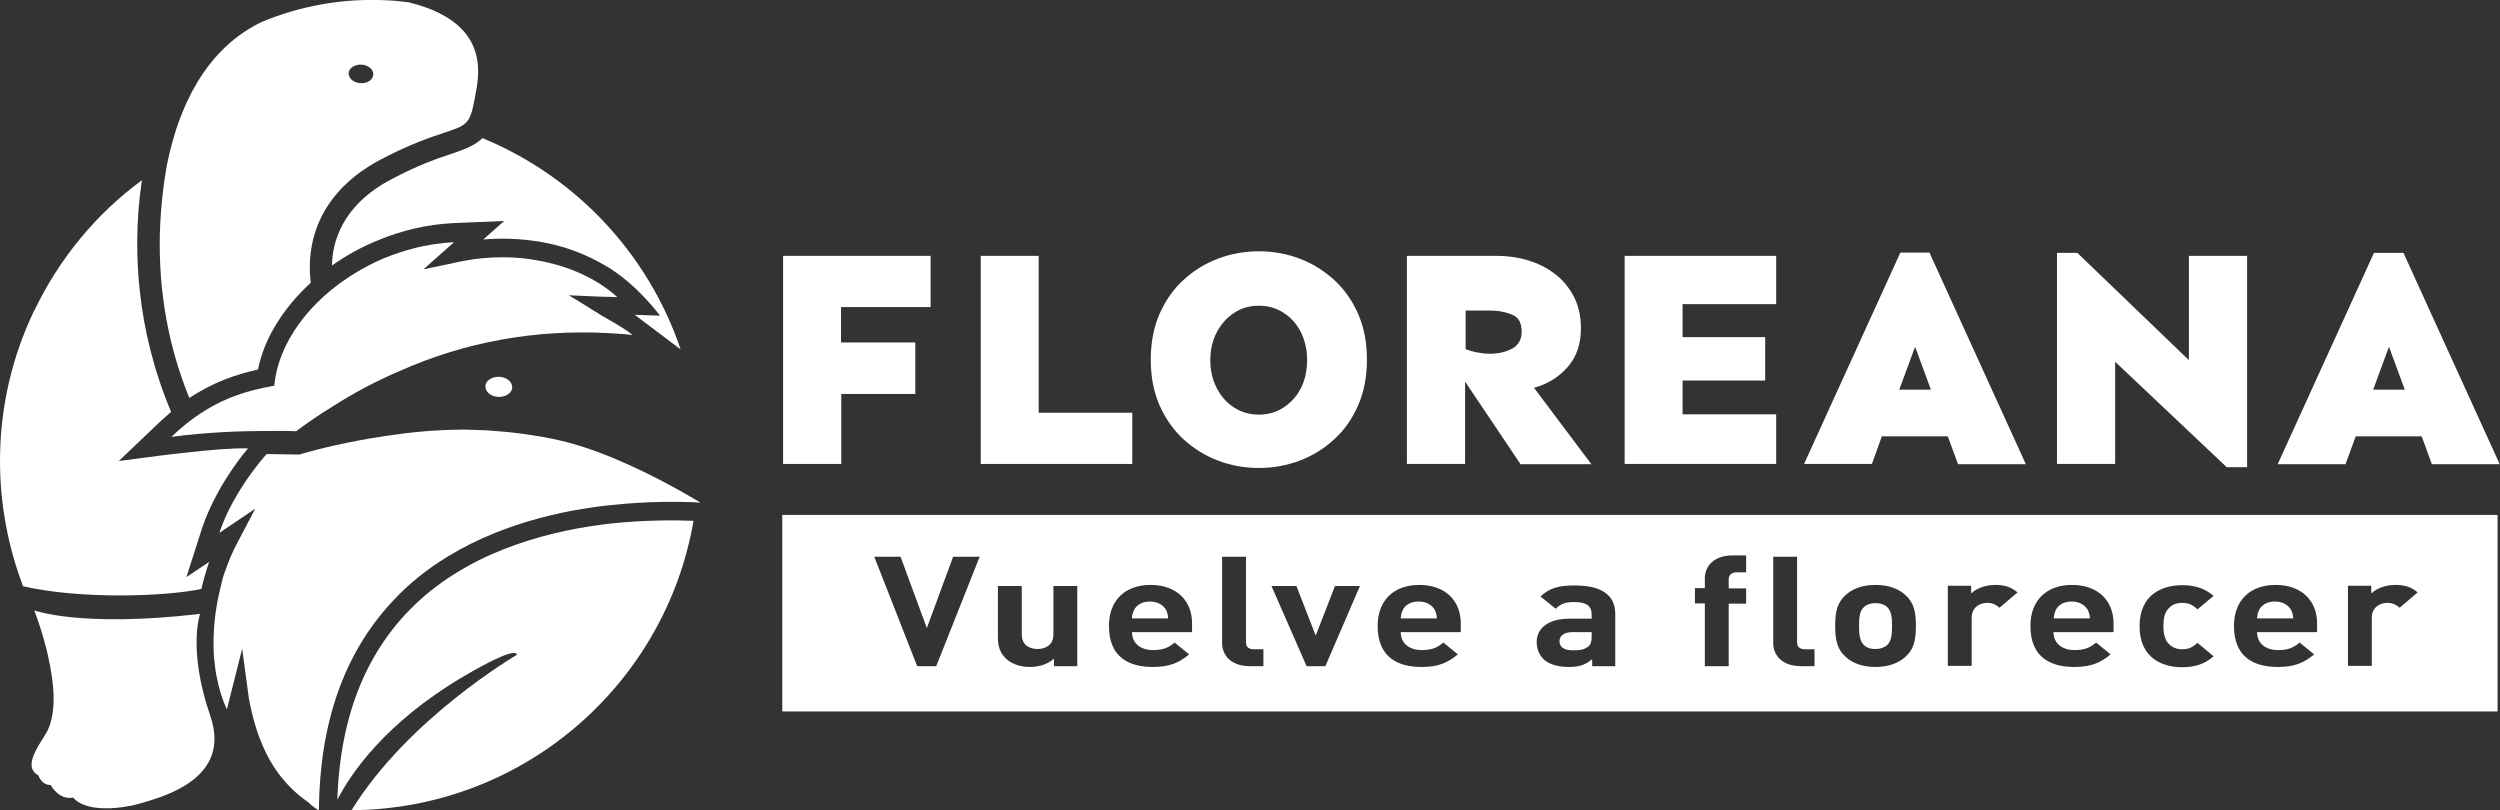 <?xml version="1.0" encoding="utf-8"?>
<!-- Generator: Adobe Illustrator 27.2.0, SVG Export Plug-In . SVG Version: 6.00 Build 0)  -->
<svg version="1.1" id="Capa_1" xmlns="http://www.w3.org/2000/svg" xmlns:xlink="http://www.w3.org/1999/xlink" x="0px" y="0px"
	 viewBox="0 0 932.2 302.1" style="enable-background:new 0 0 932.2 302.1;" xml:space="preserve">
<rect x="0" y="0" width="932.2" height="302.1" fill="#333333" stroke="none"/>
<style type="text/css">
	.st0{fill:#FFFFFF;}
</style>
<g>
	<g>
		<g>
			<g>
				<g>
					<path class="st0" d="M173.7,12.6c-4.2-5.4-11.5-9.3-21.1-11.7c-2.9-0.4-5.8-0.7-8.7-0.8c-16.5-0.8-32.3,2.2-46.6,8.2
						c-4.4,2.3-17.9,8.9-27.5,29.5c-1.9,4.1-3.7,8.7-5.2,14c-0.9,3.1-1.7,6.4-2.4,9.9c-1.3,7.4-2.3,15.9-2.6,25.4
						c-0.5,21.7,3.2,42.2,11,61.3c9.2-6.1,17.8-8.9,25.6-10.6c2.3-11.7,9.5-23,19.7-32.4c-1.1-7.9-1.8-31.4,26.4-46.1
						c10.9-5.7,18.5-8.2,23.6-9.9c9.3-3.1,9.5-3.1,11.9-17C179.1,24.4,177.8,17.8,173.7,12.6z M134.4,31c-2.5-0.1-4.5-1.8-4.4-3.7
						c0.1-1.9,2.2-3.3,4.8-3.2c2.5,0.1,4.5,1.8,4.4,3.7C139.1,29.8,136.9,31.2,134.4,31z"/>
				</g>
				<g>
					<path class="st0" d="M146.2,224.4c1.8-2,3.7-3.9,5.7-5.7c19.5-17.6,44.6-25.5,65-28.9c3.7-0.6,7.1-1.1,10.4-1.4
						c14.3-1.6,26.4-1.4,33.9-1l0,0l0,0c-7.7-4.6-18.2-10.4-29.5-15.3c-8.4-3.7-17.4-6.8-25.8-8.5c-4.8-1-9.8-1.7-14.7-2.3
						c-3.1-0.3-6.1-0.6-9.2-0.8c-1.7-0.1-3.4-0.1-5.1-0.2c-1.1,0-2.2-0.1-3.3-0.1h-1.2h-0.7l0,0c-9.7,0.1-19.1,1-27.5,2.3
						c-2,0.3-3.9,0.6-5.7,0.9c-1.3,0.2-2.6,0.5-3.9,0.7c-13.8,2.5-23,5.4-23,5.4s-5.9-0.1-12.2-0.2c-7.2,8.2-14.3,19.3-17.6,29.4
						l0,0l0,0l13.2-8.9h0.1l-2.5,4.8l-4.2,8c-1.7,3.2-3.2,6.7-4.5,10.5c-0.7,1.8-1.2,3.8-1.6,5.7c-2.2,8.5-3.1,17.7-2.5,26.5
						c0,0.2,0.1,0.5,0.1,0.7c0.2,2.3,0.5,4.6,1,6.9c0.8,4.1,2,8,3.7,11.6l0,0l0,0l5.7-22.6l1.2,8.9l1.3,9.6l0,0
						c0.1,0.5,0.2,1,0.3,1.6c4,20.2,12.3,30.5,21.9,37.2l0,0l0.1,0.1l0.1,0.1c0.3,0.3,0.6,0.5,0.8,0.7c0.6,0.5,1.2,1,1.8,1.4
						c0.2,0.1,0.4,0.3,0.6,0.4c0.2,0,0.3,0,0.5,0.1C119.2,269.6,128.3,243.6,146.2,224.4z"/>
					<path class="st0" d="M226.7,124.2c0.4,0,0.9,0.1,1.5,0.1c0.5,0,1,0.1,1.6,0.1c2,0.1,4.4,0.3,6.1,0.5l0,0l0,0
						c-3.7-2.9-8.6-5.5-11.5-7.2c-0.3-0.2-0.6-0.4-0.8-0.5l-2.9-1.8l-4.5-2.8l-4.1-2.5l11.4,0.5l4.4,0.1l2.3,0.1l0,0l0,0
						c-7.6-6.9-18.3-11.8-30.4-13.8c-1.6-0.3-3.2-0.5-4.8-0.7c-5-0.5-10.2-0.5-15.3,0c-0.8,0.1-1.8,0.2-2.6,0.3
						c-2,0.3-3.9,0.6-5.9,1l-3.1,0.7l-10.2,2.1l10.4-9.2l1-0.9c-5.1,0.3-10.2,1-15.4,2.4c-3.5,0.9-7,2.1-10.5,3.5
						c-3.6,1.5-6.9,3.2-10.1,5.1c-18,10.6-29.7,26.9-31,42.5c-10.1,1.9-23.5,4.8-38.4,19.1l0,0l0,0c12.6-1.7,25.7-2.2,34.8-2.2
						c0.5,0,1,0,1.5,0c6.3-0.1,10.2,0.1,10.2,0.1c4.3-3.2,8.8-6.3,13.4-9.1c8.1-5.2,16.6-9.7,25.1-13.3
						C173.7,127.3,200,122.8,226.7,124.2z"/>
					<path class="st0" d="M181,144c-0.1,2,2,3.9,4.8,4c2.7,0.1,5.1-1.4,5.2-3.5c0.1-2-2-3.9-4.8-4S181,142,181,144z"/>
				</g>
				<path class="st0" d="M78.4,266.9c-8.5-24.7-3.8-38-3.8-38c-44.5,5.2-61.8-1.3-61.8-1.3c6.3,17,7.2,28.3,7.2,32.8
					c0,4.3-0.6,8.5-2.2,11.9c-2.4,4.6-9.9,13.4-3.5,16.8c0,0,1.2,3.7,4.6,3.6c0,0,2.9,5.7,8.4,4.7c3.3,4.1,12.1,4.9,21,3.1h0.1h0.1
					c1.7-0.3,3.4-0.8,5.1-1.3C66.3,295.6,85.6,287.9,78.4,266.9z"/>
			</g>
			<path class="st0" d="M75.4,196.8c0.3-0.9,0.7-1.9,1-2.8c6.1-15.6,16.1-26.8,16.1-26.8c-5.5-0.2-14.4,0.6-21.6,1.4l0,0
				c-2.1,0.2-4.2,0.5-6.3,0.7l-2.5,0.3c-1.6,0.2-2.5,0.3-2.5,0.3l-15.3,2l14.9-14.2c1.6-1.5,3.1-2.8,4.6-4.1
				c-6.6-15.7-10.1-30.9-11.6-44.4c-1.4-12.2-1.6-26.5,0.7-42c-17,12.5-30.8,29.2-40,48.4c-0.1,0.1-0.1,0.2-0.2,0.3
				C4.6,132.8,0,151.8,0,171.9c0,16.4,3.1,32.2,8.6,46.7c21.2,4.9,52.9,3.9,66.5,1c0.8-3.5,1.8-6.9,2.9-10.1l-8.5,5.7L75.4,196.8z"
				/>
			<path class="st0" d="M168.5,57.3c-5.1,1.7-12,4-22.3,9.4c-19,9.9-22.3,24-22.4,32.3c5.2-3.7,10.8-6.8,16.9-9.3
				c9.3-3.9,18.7-6,28.2-6.5l19.1-0.8l-7.8,6.9c7-0.6,14-0.3,20.8,0.8c9.7,1.6,17.8,4.8,25.5,9.4c11.2,6.7,19.6,18.2,19.6,18.2
				l-9.4-0.3l17.1,12.9c-12.1-35.8-39.2-64.5-73.9-78.8C177.4,54,173.9,55.5,168.5,57.3z"/>
			<path class="st0" d="M258.6,194.2c-7.4-0.3-18.3-0.3-30.7,1c-20.7,2.3-49.9,9.1-71.4,28.6c-19.4,17.6-29.7,42.5-30.7,74.4
				c4.8-9.3,17.4-28.5,47.1-46c20.9-12.3,19.8-8,19.8-8s-40.5,23.6-61.6,57.9C195.1,301.7,248.1,255.2,258.6,194.2z"/>
		</g>
	</g>
</g>
<g>
	<g>
		<path class="st0" d="M341.3,127.8v19.1h-27.6V173h-21.7V95.4h55v19.1h-33.4v13.2H341.3z"/>
		<path class="st0" d="M387.3,95.4v58.5h34.9V173h-56.5V95.4H387.3z"/>
		<path class="st0" d="M469.4,93.7c5.3,0,10.3,0.9,15.1,2.7c4.8,1.8,9.1,4.5,12.9,7.9c3.8,3.5,6.8,7.7,9,12.7
			c2.2,5,3.3,10.7,3.3,17.1c0,6.4-1.1,12.1-3.3,17.1c-2.2,5-5.2,9.3-9,12.7c-3.8,3.5-8.1,6.1-12.9,7.9c-4.8,1.8-9.9,2.7-15.1,2.7
			c-5.3,0-10.3-0.9-15.1-2.7c-4.8-1.8-9.1-4.5-12.9-7.9c-3.8-3.5-6.8-7.7-9-12.7c-2.2-5-3.3-10.7-3.3-17.1c0-6.4,1.1-12.1,3.3-17.1
			c2.2-5,5.2-9.3,9-12.7c3.8-3.5,8.1-6.1,12.9-7.9C459.1,94.6,464.2,93.7,469.4,93.7z M469.4,114c-3.5,0-6.6,0.9-9.3,2.7
			c-2.7,1.8-4.8,4.2-6.4,7.2c-1.6,3.1-2.4,6.5-2.4,10.4c0,3.9,0.8,7.3,2.4,10.4c1.6,3.1,3.7,5.5,6.4,7.2c2.7,1.8,5.8,2.7,9.3,2.7
			c3.5,0,6.6-0.9,9.3-2.7c2.7-1.8,4.9-4.2,6.4-7.2c1.5-3,2.3-6.5,2.3-10.4c0-3.9-0.8-7.3-2.3-10.4c-1.5-3-3.7-5.5-6.4-7.2
			C476,114.9,472.9,114,469.4,114z"/>
		<path class="st0" d="M558,95.4c3.9,0,7.8,0.5,11.5,1.6c3.7,1.1,7.1,2.7,10.1,5c3,2.2,5.4,5.1,7.2,8.5c1.8,3.4,2.7,7.4,2.7,11.9
			c0,5.8-1.6,10.6-4.9,14.4c-3.3,3.8-7.5,6.4-12.6,7.8l21.4,28.5h-26.4l-20.7-30.8V173h-21.7V95.4H558z M546.5,115.7v14.5
			c1.3,0.5,2.7,0.9,4.2,1.2c1.5,0.3,3.1,0.5,4.8,0.5c3.4,0,6.2-0.7,8.5-2c2.3-1.3,3.4-3.4,3.4-6.2c0-3.2-1.1-5.3-3.4-6.3
			c-2.3-1-5.1-1.6-8.5-1.6H546.5z"/>
		<path class="st0" d="M658.2,125.7v16.2h-30.8v12.6h34.9V173h-56.5V95.4h56.5v18h-34.9v12.3H658.2z"/>
		<path class="st0" d="M719.5,94.3l35.9,78.8h-25.3l-3.8-10.4h-24.6L698,173h-25.3l35.9-78.8H719.5z M714.1,129.3l-5.9,16H720
			L714.1,129.3z"/>
		<path class="st0" d="M837.9,95.4v78.8h-7.6l-41.6-39.3V173H767V94.3h7.6l41.6,40V95.4H837.9z"/>
		<path class="st0" d="M896.2,94.3l35.9,78.8h-25.3l-3.8-10.4h-24.6l-3.8,10.4h-25.3l35.9-78.8H896.2z M890.8,129.3l-5.9,16h11.8
			L890.8,129.3z"/>
	</g>
</g>
<g>
	<path class="st0" d="M581.5,239.1c0,2.1,1.6,3.4,5.1,3.4c2.5,0,4-0.2,5.6-1.4c1-0.7,1.3-2,1.3-3.8v-1.6h-7
		C583.3,235.7,581.5,237,581.5,239.1z"/>
	<path class="st0" d="M699.3,224.9c-1.8,0-3.1,0.5-4.1,1.3c-1.8,1.5-2,4.1-2,7.2c0,3.1,0.2,5.7,2,7.3c1,0.9,2.3,1.3,4.1,1.3
		c1.8,0,3.1-0.5,4.2-1.3c1.8-1.5,2-4.2,2-7.3c0-3.1-0.2-5.7-2-7.2C702.5,225.3,701.1,224.9,699.3,224.9z"/>
	<path class="st0" d="M772.5,224.3c-3,0-5,1.3-5.9,3.1c-0.5,1.1-0.7,1.9-0.8,3.2h13.5c-0.1-1.3-0.3-2.1-0.8-3.2
		C777.4,225.7,775.5,224.3,772.5,224.3z"/>
	<path class="st0" d="M529,224.3c-3,0-5,1.3-5.9,3.1c-0.5,1.1-0.7,1.9-0.8,3.2h13.5c-0.1-1.3-0.3-2.1-0.8-3.2
		C534,225.7,532,224.3,529,224.3z"/>
	<path class="st0" d="M428.8,224.3c-3,0-5,1.3-5.9,3.1c-0.5,1.1-0.8,1.9-0.8,3.2h13.5c-0.1-1.3-0.3-2.1-0.8-3.2
		C433.8,225.7,431.8,224.3,428.8,224.3z"/>
	<path class="st0" d="M291.7,192v73.3h639.6V192H291.7z M349.1,248.4H342l-16-40.8h9.8l9.8,26.6l9.8-26.6h9.9L349.1,248.4z
		 M401.7,248.4H393v-2.8c-2.3,2.1-5.6,3.1-8.9,3.1c-3.5,0-6.4-1-8.4-2.6c-2.9-2.4-3.6-5.2-3.6-8.5v-19.1h8.9v18.1
		c0,4.1,3.1,5.4,5.9,5.4c2.8,0,5.9-1.4,5.9-5.4v-18.1h8.9V248.4z M444.3,235.7h-22.2c0,3.8,2.8,6.7,7.8,6.7c3.9,0,5.8-0.9,8.1-2.8
		l5.4,4.4c-3.6,3-7.1,4.7-13.5,4.7c-8.4,0-16.4-3.2-16.4-15.3c0-9.8,6.3-15.3,15.5-15.3c9.9,0,15.5,6.1,15.5,14.3V235.7z
		 M471.1,248.4h-5c-7.3,0-10.4-4.3-10.4-8.5v-32.3h8.9v31.8c0,1.8,0.9,2.7,3.1,2.7h3.4V248.4z M494.2,248.4h-7l-13.1-29.9h9.3
		l7.2,18.5l7.2-18.5h9.3L494.2,248.4z M544.5,235.7h-22.2c0,3.8,2.8,6.7,7.8,6.7c3.9,0,5.8-0.9,8.1-2.8l5.4,4.4
		c-3.6,3-7.1,4.7-13.5,4.7c-8.4,0-16.4-3.2-16.4-15.3c0-9.8,6.3-15.3,15.5-15.3c9.9,0,15.5,6.1,15.5,14.3V235.7z M602.4,248.4h-8.7
		v-2.6c-2.4,2-4.6,2.9-8.7,2.9c-4,0-7-0.9-9.1-2.6c-1.9-1.7-2.9-4.1-2.9-6.7c0-4.8,3.9-8.7,12.1-8.7h8.4v-1.5c0-3.3-1.9-4.7-6.6-4.7
		c-3.4,0-5,0.7-6.8,2.5l-5.7-4.6c3.5-3.2,6.9-4.1,12.8-4.1c10,0,15.1,3.6,15.1,10.6V248.4z M651.2,213.4h-3.5c-2.1,0-3.1,1-3.1,2.7
		v3.3h6.5v5.7h-6.5v23.3h-8.9V225h-3.7v-5.7h3.7v-3.7c0-4.2,3.1-8.5,10.4-8.5h5V213.4z M676.6,248.4h-5c-7.3,0-10.4-4.3-10.4-8.5
		v-32.3h8.9v31.8c0,1.8,0.9,2.7,3.1,2.7h3.4V248.4z M710.4,245c-2.2,2-5.8,3.7-11.1,3.7s-8.8-1.7-11-3.7c-3.2-2.8-4-6.2-4-11.6
		c0-5.4,0.8-8.8,4-11.6c2.2-2,5.7-3.7,11-3.7s8.9,1.7,11.1,3.7c3.2,2.8,4,6.2,4,11.6C714.4,238.8,713.6,242.2,710.4,245z
		 M745.6,226.6c-1.4-1.1-2.5-1.8-4.7-1.8c-2.7,0-5.7,1.7-5.7,5.5v18h-8.9v-29.9h8.7v2.9c1.7-1.7,5.1-3.2,8.9-3.2
		c3.5,0,5.9,0.7,8.4,2.8L745.6,226.6z M787.9,235.7h-22.2c0,3.8,2.8,6.7,7.8,6.7c3.9,0,5.8-0.9,8.1-2.8l5.4,4.4
		c-3.6,3-7.1,4.7-13.5,4.7c-8.4,0-16.4-3.2-16.4-15.3c0-9.8,6.3-15.3,15.5-15.3c9.9,0,15.5,6.1,15.5,14.3V235.7z M808.7,240.1
		c1.3,1.3,2.9,2,5,2c2.3,0,3.9-0.7,5.7-2.4l6,5c-3.1,2.8-6.8,4.1-11.7,4.1c-7.1,0-15.9-3.2-15.9-15.3c0-12.1,8.8-15.3,15.9-15.3
		c4.9,0,8.6,1.3,11.7,4l-6,5c-1.8-1.7-3.4-2.4-5.7-2.4c-2.1,0-3.8,0.6-5,2c-1.4,1.4-2,3.4-2,6.6
		C806.7,236.6,807.3,238.6,808.7,240.1z M863.8,235.7h-22.2c0,3.8,2.8,6.7,7.8,6.7c3.9,0,5.8-0.9,8.1-2.8l5.4,4.4
		c-3.6,3-7.1,4.7-13.5,4.7c-8.4,0-16.4-3.2-16.4-15.3c0-9.8,6.3-15.3,15.5-15.3c9.9,0,15.5,6.1,15.5,14.3V235.7z M894.8,226.6
		c-1.4-1.1-2.5-1.8-4.7-1.8c-2.7,0-5.7,1.7-5.7,5.5v18h-8.9v-29.9h8.7v2.9c1.7-1.7,5.1-3.2,8.9-3.2c3.5,0,5.9,0.7,8.4,2.8
		L894.8,226.6z"/>
	<path class="st0" d="M848.3,224.3c-3,0-5,1.3-5.9,3.1c-0.5,1.1-0.7,1.9-0.8,3.2h13.5c-0.1-1.3-0.3-2.1-0.8-3.2
		C853.3,225.7,851.3,224.3,848.3,224.3z"/>
</g>
</svg>
